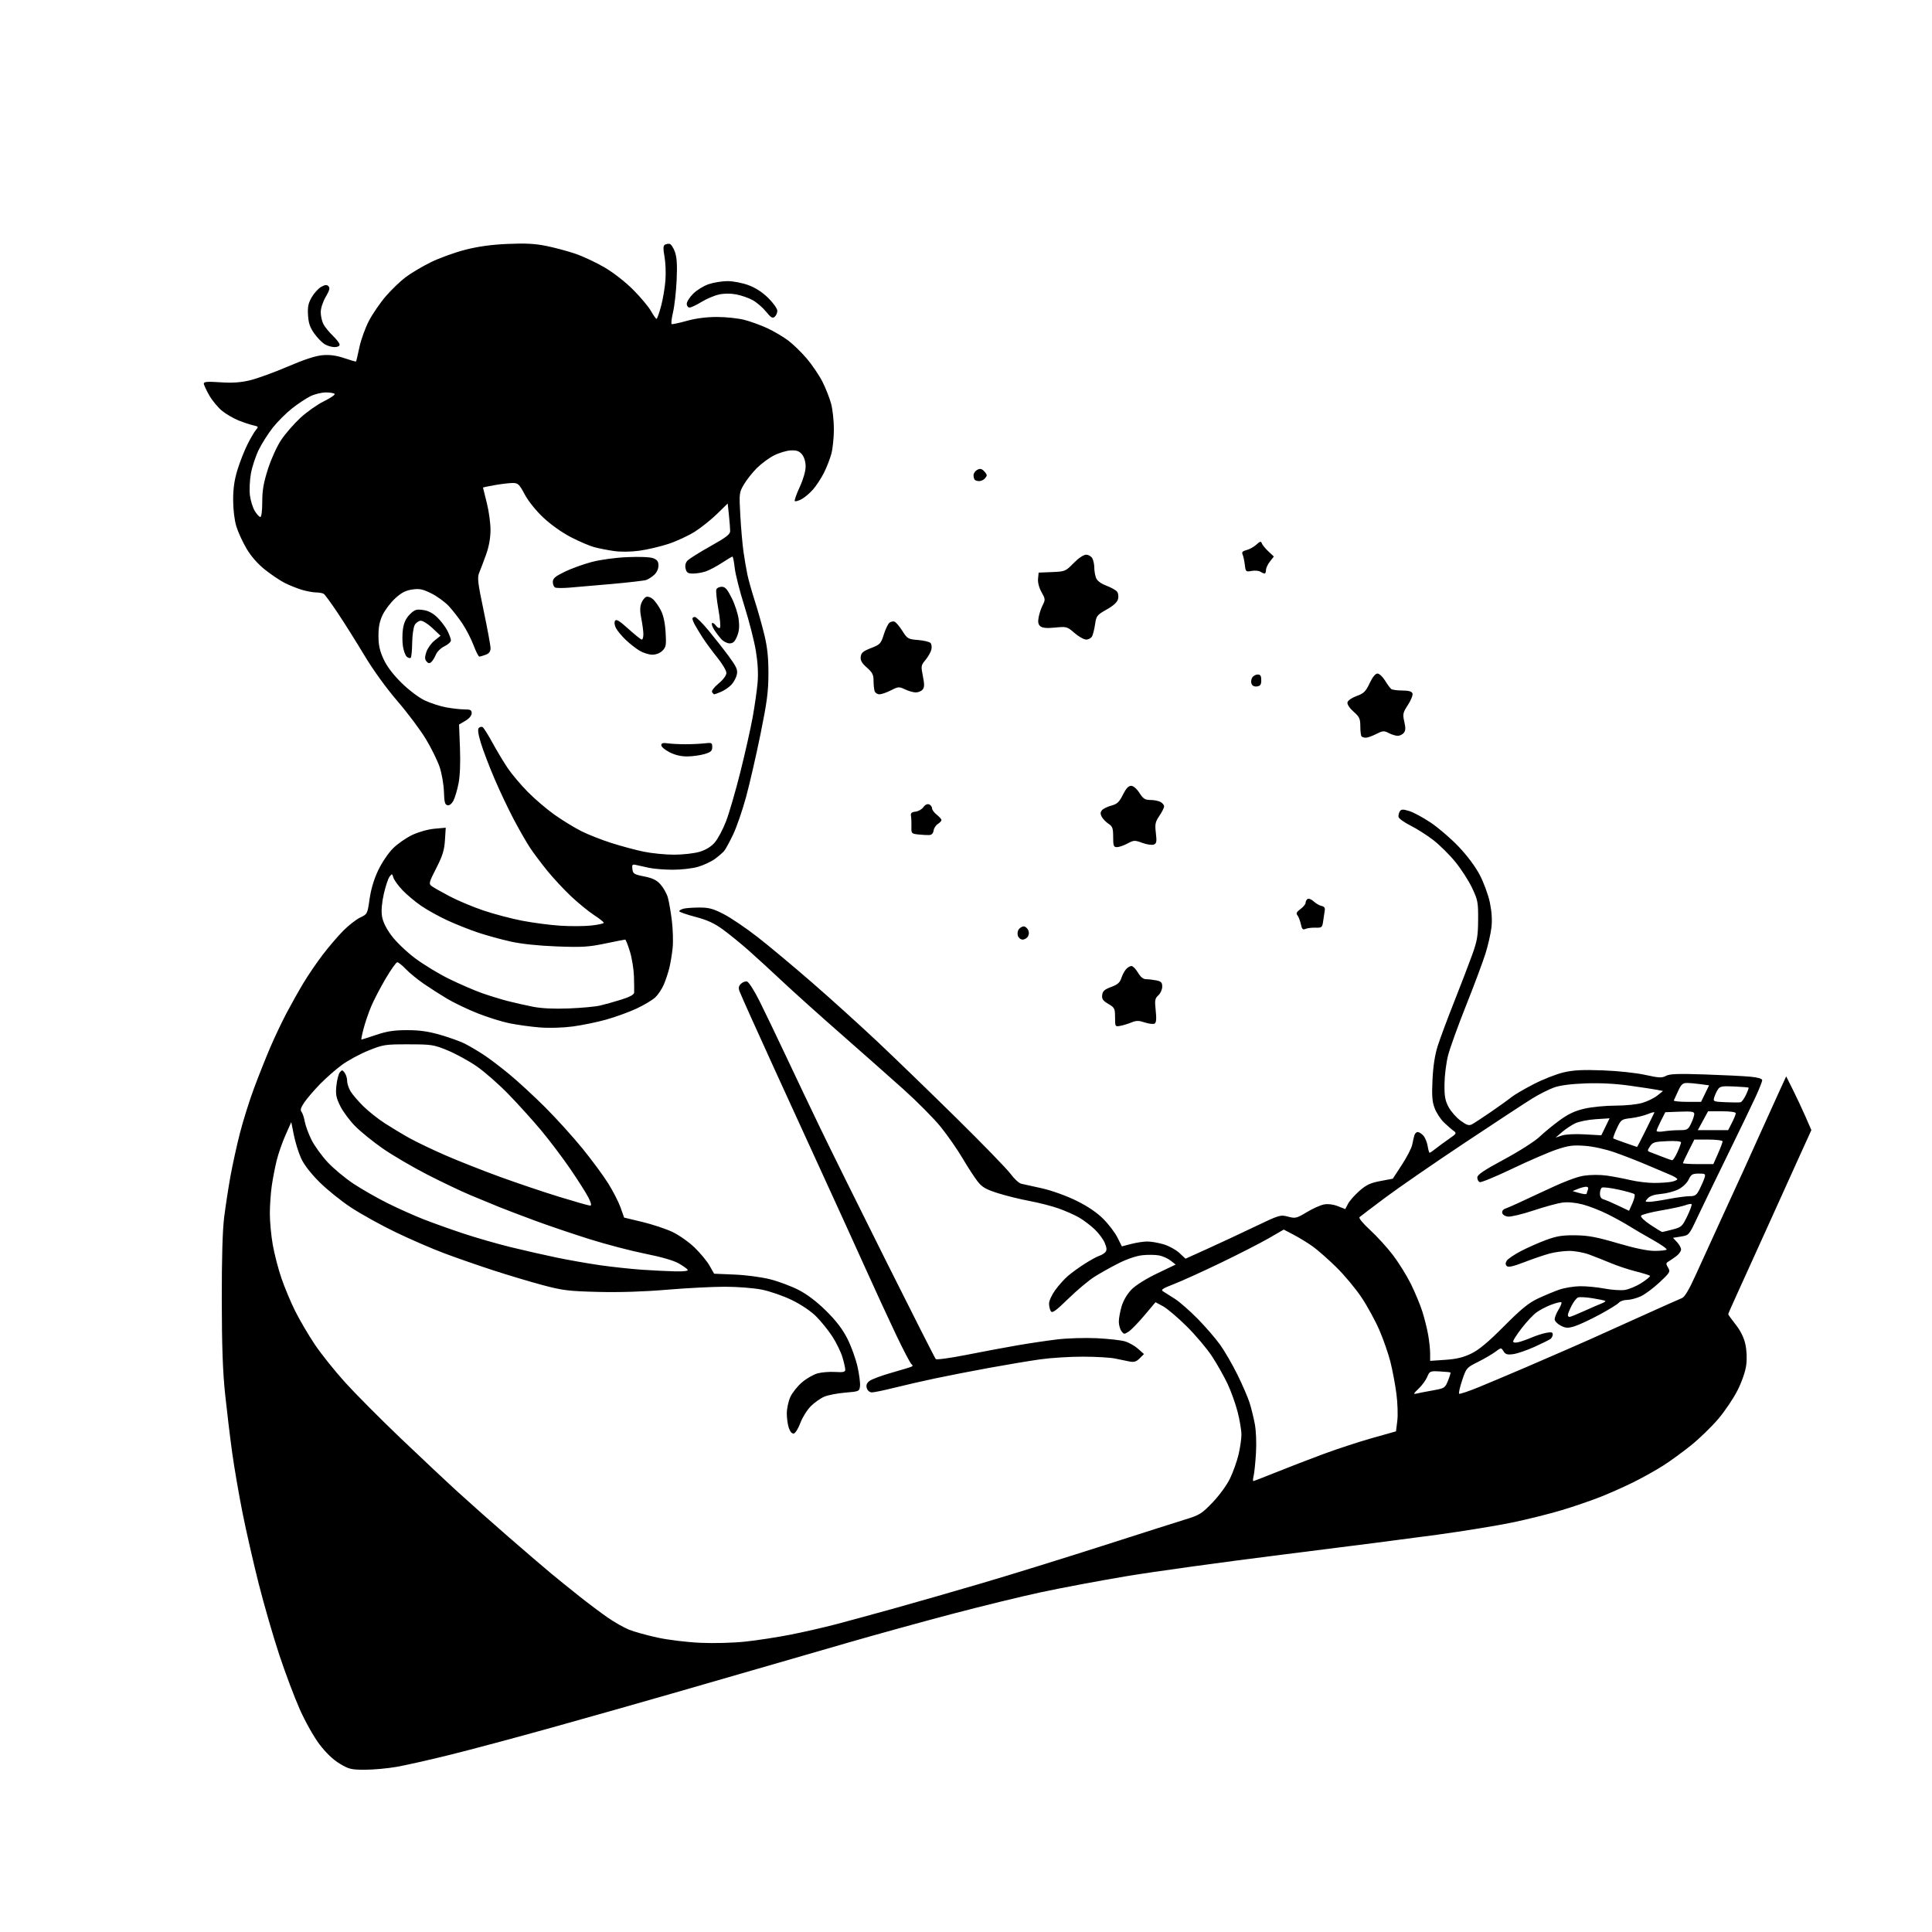 <svg version="1.1" xmlns="http://www.w3.org/2000/svg" xmlns:xlink="http://www.w3.org/1999/xlink" width="1024" height="1024" viewBox="0 0 1024 1024"><path stroke="none" fill="black" fill-rule="evenodd" d="M193.456,937.997C186.15,938 184.916,937.701 180.018,934.75C176.523,932.644 172.769,929.059 169.356,924.567C166.367,920.633 161.859,912.633 158.932,906.067C156.096,899.705 151.172,886.625 147.99,877.0C144.808,867.375 139.926,850.5 137.141,839.5C134.355,828.5 130.502,811.625 128.577,802.0C126.653,792.375 124.174,777.975 123.069,770.0C121.964,762.025 120.281,748.075 119.327,739.0C118.061,726.944 117.582,713.477 117.547,689.0C117.516,666.833 117.949,651.948 118.827,645.0C119.557,639.225 121.044,629.55 122.132,623.5C123.221,617.45 125.496,607.1 127.188,600.5C128.881,593.9 132.241,583.204 134.655,576.731C137.069,570.258 140.915,560.583 143.203,555.231C145.49,549.879 149.38,541.675 151.845,537.0C154.311,532.325 158.357,525.125 160.836,521.0C163.315,516.875 167.919,510.125 171.068,506.0C174.217,501.875 179.097,496.171 181.913,493.324C184.729,490.478 188.768,487.328 190.889,486.324C194.707,484.518 194.756,484.42 195.882,476.5C196.616,471.332 198.23,465.949 200.439,461.294C202.335,457.301 205.814,452.133 208.242,449.705C210.652,447.295 215.261,444.076 218.484,442.551C221.867,440.95 226.858,439.551 230.297,439.239L236.252,438.699L235.83,445.332C235.492,450.637 234.571,453.601 231.23,460.141C227.358,467.719 227.179,468.414 228.776,469.633C229.724,470.356 234.026,472.802 238.335,475.068C242.644,477.335 250.725,480.724 256.294,482.599C261.862,484.474 271.066,486.905 276.747,488.002C282.427,489.098 291.47,490.283 296.842,490.635C302.213,490.987 309.621,490.952 313.304,490.558C316.987,490.163 320.0,489.502 320.0,489.089C320.0,488.675 317.668,486.826 314.818,484.979C311.968,483.132 306.505,478.669 302.679,475.061C298.853,471.452 293.172,465.35 290.055,461.5C286.937,457.65 282.882,452.25 281.044,449.5C279.206,446.75 275.32,440.0 272.409,434.5C269.498,429.0 264.843,419.179 262.064,412.676C259.286,406.173 256.055,397.7 254.885,393.847C253.42,389.023 253.079,386.521 253.792,385.808C254.36,385.24 255.275,385.052 255.825,385.392C256.375,385.732 258.731,389.495 261.061,393.755C263.391,398.015 267.036,404.071 269.162,407.214C271.287,410.357 276.062,416.007 279.772,419.769C283.483,423.532 289.89,428.989 294.009,431.896C298.129,434.804 304.425,438.662 308.0,440.471C311.575,442.279 318.775,445.123 324.0,446.791C329.225,448.459 336.969,450.538 341.208,451.412C345.447,452.285 352.678,453 357.276,453C361.875,453 367.926,452.32 370.724,451.489C374.066,450.497 376.837,448.81 378.8,446.575C380.444,444.703 383.145,439.645 384.803,435.336C386.461,431.026 389.886,419.243 392.415,409.15C394.943,399.058 397.886,385.947 398.954,380.014C400.022,374.082 401.185,365.914 401.539,361.864C401.964,357.003 401.652,351.272 400.622,345.0C399.763,339.775 397.051,329.147 394.595,321.382C392.139,313.618 389.817,304.505 389.435,301.132C389.054,297.76 388.509,295 388.224,295C387.94,295 385.41,296.506 382.604,298.347C379.797,300.187 375.97,302.212 374.101,302.847C372.231,303.481 369.202,304 367.37,304.0C364.636,304 363.924,303.544 363.401,301.46C362.985,299.802 363.31,298.315 364.337,297.18C365.203,296.223 370.656,292.789 376.456,289.548C384.825,284.872 387.0,283.206 387.0,281.475C387.0,280.275 386.708,276.496 386.35,273.076L385.7,266.859L380.1,272.336C377.02,275.349 371.734,279.58 368.352,281.74C364.971,283.9 358.671,286.831 354.352,288.254C350.034,289.676 343.118,291.307 338.985,291.877C334.414,292.508 329.125,292.582 325.485,292.066C322.193,291.599 317.475,290.676 315.0,290.015C312.525,289.354 306.913,286.953 302.528,284.68C297.814,282.235 291.848,277.992 287.929,274.294C284.015,270.602 279.986,265.575 278.092,262.021C275.223,256.639 274.553,256 271.773,256.0C270.063,256 265.814,256.496 262.332,257.103C258.849,257.709 256.0,258.312 256.0,258.443C256,258.573 256.9,262.199 258.0,266.5C259.1,270.801 259.988,277.285 259.974,280.91C259.957,285.245 259.148,289.725 257.609,294.0C256.322,297.575 254.7,301.855 254.006,303.51C252.904,306.135 253.207,308.73 256.371,323.799C258.367,333.302 260,342.197 260.0,343.564C260.0,345.312 259.239,346.339 257.435,347.025C256.024,347.561 254.504,348 254.057,348C253.61,348 252.251,345.345 251.037,342.1C249.824,338.855 247.181,333.697 245.165,330.638C243.149,327.579 239.8,323.286 237.723,321.098C235.645,318.911 231.485,315.917 228.479,314.446C223.917,312.214 222.248,311.886 218.4,312.463C214.965,312.978 212.679,314.176 209.444,317.159C207.054,319.361 204.084,323.26 202.844,325.823C201.207,329.204 200.59,332.267 200.596,336.991C200.603,341.923 201.255,344.915 203.288,349.339C205.044,353.161 208.307,357.484 212.735,361.857C216.604,365.677 221.854,369.665 225.0,371.174C228.025,372.624 233.17,374.304 236.434,374.906C239.697,375.507 244.085,376.0 246.184,376.0C249.354,376.0 250.0,376.344 250.0,378.034C250.0,379.28 248.705,380.832 246.654,382.042L243.308,384.016L243.788,396.487C244.089,404.295 243.808,411.299 243.037,415.216C242.36,418.658 241.149,422.746 240.345,424.299C239.445,426.041 238.235,426.999 237.192,426.799C235.824,426.535 235.46,425.157 235.289,419.609C235.173,415.834 234.159,409.984 233.036,406.61C231.914,403.235 228.634,396.553 225.747,391.76C222.861,386.967 216.072,377.902 210.66,371.614C204.696,364.685 197.787,355.125 193.12,347.341C188.885,340.279 182.566,330.225 179.079,325.0C175.591,319.775 172.234,315.169 171.619,314.765C171.004,314.361 169.15,314.019 167.5,314.004C165.85,313.99 162.422,313.348 159.881,312.577C157.341,311.806 153.291,310.176 150.881,308.955C148.472,307.734 143.8,304.595 140.5,301.98C136.639,298.92 133.152,294.957 130.719,290.863C128.64,287.363 126.185,282.025 125.264,279.0C124.269,275.731 123.584,270.052 123.575,265.0C123.565,258.928 124.219,254.358 125.866,249.0C127.133,244.875 129.525,238.8 131.181,235.5C132.836,232.2 134.873,228.734 135.707,227.797C137.092,226.243 136.975,226.04 134.362,225.471C132.788,225.129 129.328,223.993 126.674,222.948C124.02,221.903 120.059,219.631 117.873,217.9C115.687,216.168 112.576,212.445 110.959,209.626C109.342,206.807 108.015,203.942 108.009,203.261C108.002,202.324 110.135,202.167 116.75,202.617C123.112,203.05 127.383,202.769 132.398,201.587C136.191,200.692 145.191,197.429 152.398,194.336C161.233,190.543 167.291,188.563 171.0,188.256C174.88,187.935 178.265,188.398 182.491,189.827C185.785,190.941 188.586,191.747 188.714,191.62C188.841,191.492 189.639,188.092 190.486,184.064C191.334,180.037 193.632,173.687 195.594,169.953C197.556,166.22 201.591,160.359 204.561,156.93C207.531,153.5 212.267,148.961 215.086,146.843C217.905,144.725 223.876,141.187 228.356,138.981C232.835,136.775 241.0,133.815 246.5,132.405C253.404,130.634 260.38,129.668 269.032,129.285C278.453,128.868 283.55,129.133 289.57,130.353C293.973,131.245 300.886,133.101 304.932,134.477C308.978,135.853 315.936,139.112 320.394,141.719C325.143,144.496 331.446,149.416 335.613,153.6C339.526,157.528 343.771,162.6 345.047,164.871C346.324,167.142 347.641,169 347.975,169C348.309,169 349.393,165.963 350.384,162.25C351.375,158.537 352.418,152.35 352.701,148.5C352.985,144.65 352.759,139.026 352.2,136.002C351.451,131.956 351.489,130.307 352.342,129.754C352.979,129.341 354.13,129.114 354.901,129.251C355.671,129.388 356.939,131.3 357.719,133.5C358.757,136.426 359.002,140.455 358.632,148.5C358.355,154.55 357.493,162.2 356.718,165.5C355.944,168.8 355.631,171.63 356.024,171.79C356.417,171.949 360.051,171.162 364.099,170.04C368.866,168.719 374.477,168 380.02,168C384.728,168 391.262,168.692 394.54,169.539C397.818,170.385 403.302,172.381 406.727,173.975C410.152,175.569 415.102,178.483 417.727,180.45C420.352,182.416 424.813,186.754 427.639,190.089C430.465,193.424 434.19,198.934 435.916,202.334C437.641,205.733 439.711,210.987 440.515,214.008C441.319,217.028 441.976,223.1 441.976,227.5C441.976,231.9 441.374,237.75 440.639,240.5C439.903,243.25 438.109,247.846 436.652,250.713C435.196,253.58 432.586,257.541 430.853,259.514C429.121,261.488 426.378,263.787 424.759,264.625C423.139,265.462 421.562,265.895 421.253,265.586C420.945,265.278 422.111,261.946 423.846,258.183C425.743,254.068 427.0,249.723 427.0,247.281C427.0,244.794 426.27,242.32 425.115,240.894C423.649,239.084 422.332,238.602 419.192,238.727C416.972,238.815 412.962,239.999 410.282,241.357C407.602,242.715 403.488,245.748 401.14,248.096C398.792,250.444 395.709,254.346 394.29,256.768C391.773,261.063 391.726,261.471 392.391,273.336C392.766,280.026 393.524,288.65 394.075,292.5C394.627,296.35 395.548,301.75 396.121,304.5C396.695,307.25 398.468,313.55 400.061,318.5C401.654,323.45 403.935,331.55 405.131,336.5C406.723,343.096 407.299,348.571 407.285,357.0C407.27,366.498 406.541,372.069 403.1,389.0C400.809,400.275 397.367,415.282 395.452,422.348C393.537,429.414 390.431,438.414 388.55,442.348C386.669,446.282 384.539,450.193 383.815,451.041C383.092,451.888 380.925,453.757 379.0,455.194C377.075,456.632 373.056,458.526 370.068,459.404C367.021,460.299 361.096,460.989 356.568,460.976C352.131,460.962 346.475,460.508 344.0,459.967C341.525,459.426 338.456,458.746 337.18,458.455C335.143,457.991 334.899,458.258 335.18,460.64C335.469,463.09 336.075,463.468 341.425,464.531C345.929,465.426 348.013,466.45 350.113,468.801C351.633,470.502 353.369,473.605 353.97,475.697C354.572,477.789 355.531,483.325 356.102,488.0C356.673,492.675 356.855,499.2 356.506,502.5C356.158,505.8 355.378,510.525 354.773,513.0C354.168,515.475 352.858,519.424 351.862,521.775C350.865,524.126 348.801,527.221 347.275,528.653C345.749,530.085 341.271,532.758 337.323,534.592C333.376,536.427 326.176,539.041 321.323,540.401C316.471,541.761 308.471,543.407 303.546,544.058C298.243,544.759 291.108,544.965 286.046,544.563C281.346,544.19 274.127,543.194 270.005,542.351C265.883,541.508 258.233,539.11 253.005,537.022C247.777,534.935 240.575,531.487 237.0,529.36C233.425,527.233 227.8,523.627 224.5,521.347C221.2,519.067 216.949,515.581 215.054,513.601C213.158,511.62 211.133,510.005 210.554,510.012C209.974,510.019 207.183,513.956 204.352,518.762C201.52,523.568 198.076,530.2 196.696,533.5C195.317,536.8 193.514,542.087 192.69,545.25C191.865,548.413 191.363,551.0 191.574,551.0C191.785,551.0 195.309,549.875 199.405,548.5C205.145,546.573 208.908,546.0 215.814,546.0C222.422,546 227.057,546.661 233.46,548.517C238.237,549.901 244.025,551.985 246.322,553.148C248.62,554.311 252.975,556.864 256.0,558.821C259.025,560.778 265.325,565.546 270.0,569.415C274.675,573.284 283.241,581.186 289.036,586.975C294.83,592.764 303.659,602.52 308.656,608.655C313.652,614.791 319.84,623.18 322.407,627.299C324.974,631.417 327.91,637.16 328.932,640.062L330.79,645.338L340.524,647.68C345.878,648.968 353.053,651.355 356.468,652.985C359.884,654.615 365.137,658.322 368.142,661.224C371.148,664.126 374.708,668.433 376.054,670.795L378.5,675.091L389.335,675.546C395.521,675.806 403.674,676.894 408.335,678.082C412.826,679.226 419.65,681.804 423.5,683.811C428.045,686.18 433.151,690.097 438.058,694.98C443.383,700.279 446.685,704.64 449.239,709.746C451.231,713.732 453.603,720.322 454.508,724.39C455.413,728.458 456.006,733.072 455.827,734.644C455.507,737.438 455.337,737.514 448.0,738.12C443.875,738.462 438.878,739.424 436.895,740.259C434.912,741.094 431.691,743.376 429.737,745.33C427.782,747.284 425.293,751.272 424.206,754.192C423.118,757.111 421.554,759.635 420.73,759.801C419.805,759.987 418.804,758.877 418.116,756.902C417.502,755.142 417.01,751.631 417.022,749.101C417.034,746.57 417.873,742.675 418.886,740.444C419.899,738.213 422.678,734.719 425.061,732.68C427.444,730.64 431.179,728.49 433.362,727.903C435.544,727.315 439.731,726.984 442.666,727.167C446.989,727.437 448.002,727.202 448.001,725.932C448.001,725.069 447.331,722.11 446.514,719.357C445.696,716.604 443.301,711.685 441.192,708.426C439.082,705.167 435.224,700.371 432.618,697.768C429.743,694.898 424.658,691.469 419.69,689.051C415.185,686.858 408.031,684.375 403.792,683.532C399.463,682.672 390.848,682.0 384.138,682.0C377.567,682.0 363.711,682.717 353.346,683.593C341.212,684.618 328.267,685.027 317.0,684.741C301.379,684.344 298.234,683.959 287.708,681.155C281.223,679.427 269.523,675.936 261.708,673.396C253.894,670.857 242.1,666.755 235.5,664.281C228.9,661.807 217.2,656.733 209.5,653.006C201.8,649.279 191.225,643.414 186.0,639.972C180.775,636.531 173.234,630.452 169.243,626.464C164.645,621.869 161.096,617.25 159.556,613.856C158.219,610.91 156.508,605.405 155.754,601.622L154.382,594.744L151.323,601.622C149.64,605.405 147.54,611.425 146.656,615.0C145.771,618.575 144.596,624.65 144.044,628.5C143.491,632.35 143.031,638.929 143.02,643.119C143.009,647.309 143.695,654.734 144.545,659.619C145.395,664.504 147.475,672.55 149.169,677.5C150.862,682.45 154.175,690.346 156.532,695.047C158.888,699.748 163.515,707.623 166.812,712.547C170.11,717.471 177.276,726.45 182.737,732.5C188.198,738.55 201.404,751.844 212.083,762.043C222.762,772.241 236.675,785.304 243.0,791.071C249.325,796.838 261.475,807.618 270.0,815.028C278.525,822.438 288.489,830.975 292.141,834.0C295.794,837.025 302.544,842.484 307.141,846.131C311.739,849.777 318.445,854.81 322.044,857.314C325.644,859.818 330.83,862.751 333.57,863.83C336.309,864.91 343.039,866.772 348.525,867.968C354.062,869.175 364.112,870.398 371.112,870.716C378.446,871.05 388.489,870.781 395.112,870.075C401.375,869.407 412.125,867.752 419.0,866.396C425.875,865.041 436.675,862.574 443.0,860.914C449.325,859.254 463.5,855.389 474.5,852.324C485.5,849.26 506.425,843.244 521.0,838.956C535.575,834.667 563.925,825.884 584.0,819.438C604.075,812.991 624.1,806.612 628.5,805.262C635.825,803.015 637.03,802.253 642.782,796.229C646.409,792.432 650.308,787.045 652.006,783.487C653.624,780.097 655.628,774.438 656.459,770.912C657.29,767.385 657.977,762.659 657.985,760.41C657.993,758.16 657.093,752.76 655.984,748.41C654.875,744.059 652.455,737.306 650.606,733.402C648.756,729.499 645.065,722.974 642.403,718.902C639.74,714.831 633.704,707.675 628.989,703.0C624.274,698.325 618.623,693.532 616.43,692.348L612.444,690.196L606.561,697.18C603.325,701.022 599.571,704.89 598.218,705.777C595.921,707.282 595.666,707.264 594.379,705.503C593.62,704.466 593.0,702.21 593,700.49C593,698.77 593.671,695.105 594.49,692.345C595.397,689.292 597.43,685.835 599.683,683.515C601.906,681.226 607.329,677.813 613.255,674.973L623.125,670.244L620.461,668.148C618.996,666.996 616.223,665.757 614.3,665.397C612.377,665.036 608.44,664.984 605.551,665.283C602.36,665.612 597.394,667.285 592.899,669.546C588.83,671.593 583.025,674.845 580.0,676.772C576.975,678.699 570.765,683.916 566.199,688.365C559.557,694.837 557.712,696.159 556.965,694.977C556.451,694.165 556.024,692.342 556.015,690.926C556.007,689.51 557.462,686.319 559.25,683.834C561.038,681.348 564.075,677.954 566.0,676.291C567.925,674.628 571.975,671.694 575.0,669.773C578.025,667.851 581.472,665.973 582.66,665.6C583.848,665.228 585.313,664.328 585.917,663.6C586.723,662.629 586.624,661.344 585.543,658.758C584.734,656.821 582.299,653.557 580.131,651.503C577.964,649.449 574.235,646.642 571.845,645.265C569.455,643.889 564.575,641.733 561.0,640.476C557.425,639.218 550.507,637.447 545.626,636.539C540.745,635.632 533.238,633.779 528.942,632.422C522.568,630.408 520.591,629.27 518.189,626.227C516.57,624.177 512.974,618.65 510.198,613.944C507.423,609.238 502.225,601.763 498.647,597.332C495.07,592.901 486.149,583.899 478.822,577.327C471.495,570.756 456.5,557.489 445.5,547.845C434.5,538.202 420.753,525.854 414.951,520.406C409.15,514.958 401.05,507.528 396.951,503.895C392.853,500.262 386.7,495.245 383.278,492.746C378.596,489.327 374.944,487.645 368.528,485.95C363.837,484.711 360,483.368 360,482.965C360.0,482.563 361.012,481.962 362.25,481.63C363.488,481.299 367.266,481.021 370.647,481.014C375.743,481.002 377.967,481.605 383.647,484.537C387.416,486.482 395.45,491.927 401.5,496.635C407.55,501.344 420.599,512.24 430.498,520.848C440.397,529.457 455.904,543.475 464.957,552.0C474.011,560.525 492.841,578.746 506.801,592.491C520.762,606.237 533.757,619.626 535.679,622.244C537.602,624.863 540.148,627.189 541.337,627.413C542.527,627.638 547.55,628.751 552.5,629.887C557.645,631.068 565.378,633.867 570.553,636.422C576.54,639.378 581.353,642.639 584.766,646.052C587.605,648.891 590.98,653.326 592.267,655.908L594.607,660.603L599.553,659.321C602.274,658.616 606.106,658.03 608.068,658.019C610.031,658.009 613.926,658.68 616.724,659.511C619.522,660.342 623.284,662.397 625.083,664.078L628.355,667.134L639.927,661.9C646.292,659.021 657.575,653.754 665.0,650.195C678.066,643.932 678.634,643.76 682.671,644.837C686.594,645.884 687.182,645.745 692.589,642.489C695.75,640.585 699.867,638.74 701.738,638.389C703.868,637.99 706.613,638.33 709.083,639.3L713.026,640.85L714.48,638.039C715.279,636.494 717.98,633.427 720.482,631.225C724.151,627.996 726.307,626.98 731.623,625.977L738.215,624.733L743.03,617.357C745.679,613.3 748.139,608.522 748.497,606.74C748.856,604.958 749.371,602.712 749.642,601.75C749.913,600.788 750.71,600.0 751.412,600.0C752.115,600.0 753.454,600.844 754.388,601.876C755.322,602.908 756.35,605.383 756.674,607.376C756.997,609.369 757.475,611.0 757.736,611.0C757.998,611.0 759.476,609.987 761.023,608.75C762.569,607.513 765.733,605.189 768.054,603.587C772.021,600.848 772.161,600.593 770.387,599.329C769.349,598.59 767.058,596.595 765.296,594.897C763.534,593.199 761.339,589.836 760.417,587.422C759.082,583.926 758.845,580.849 759.253,572.268C759.589,565.18 760.519,559.108 761.975,554.5C763.191,550.65 767.128,540.075 770.722,531.0C774.317,521.925 778.635,510.675 780.317,506.0C782.928,498.743 783.384,496.037 783.438,487.5C783.496,478.208 783.268,477.009 780.221,470.576C778.418,466.768 774.401,460.545 771.294,456.748C768.187,452.951 762.941,447.763 759.635,445.219C756.329,442.675 750.896,439.223 747.562,437.547C744.228,435.871 741.388,433.825 741.251,433.0C741.114,432.175 741.417,430.856 741.923,430.068C742.689,428.876 743.519,428.839 746.878,429.845C749.098,430.51 754.229,433.272 758.281,435.982C762.333,438.692 768.992,444.417 773.079,448.705C777.622,453.47 781.987,459.317 784.309,463.748C786.398,467.734 788.795,474.259 789.637,478.248C790.637,482.988 790.941,487.548 790.515,491.414C790.157,494.667 788.724,500.967 787.331,505.414C785.939,509.862 781.301,522.275 777.024,533.0C772.748,543.725 768.453,555.65 767.479,559.5C766.505,563.35 765.665,570.1 765.611,574.5C765.532,581.021 765.934,583.288 767.784,586.763C769.033,589.108 771.894,592.359 774.141,593.987C777.525,596.439 778.581,596.759 780.279,595.851C781.406,595.247 785.968,592.254 790.415,589.2C794.862,586.146 799.687,582.673 801.137,581.483C802.588,580.293 807.823,577.228 812.772,574.672C817.721,572.116 824.859,569.299 828.635,568.413C833.939,567.167 838.684,566.918 849.5,567.317C857.555,567.614 867.109,568.63 872.0,569.71C879.305,571.324 880.851,571.397 883.0,570.233C884.964,569.168 889.357,569.006 903.5,569.475C913.4,569.804 924.312,570.343 927.75,570.674C931.724,571.057 934.0,571.727 934.0,572.513C934,573.194 932.48,577.069 930.621,581.125C928.763,585.181 921.957,599.3 915.498,612.5C909.039,625.7 901.829,640.598 899.476,645.606C895.234,654.637 895.164,654.718 890.958,655.391L886.716,656.069L888.858,658.349C890.036,659.603 891.0,661.355 891.0,662.242C891,663.129 889.924,664.675 888.608,665.677C887.293,666.68 885.43,667.968 884.468,668.54C882.927,669.456 882.884,669.849 884.11,671.863C885.424,674.023 885.175,674.452 879.559,679.708C876.291,682.767 871.791,686.098 869.559,687.112C867.327,688.126 864.093,688.966 862.372,688.978C860.652,688.99 858.698,689.658 858.03,690.463C857.363,691.268 852.695,694.144 847.658,696.855C842.621,699.566 836.661,702.332 834.412,703.002C830.945,704.034 829.844,703.971 827.162,702.584C825.423,701.685 824.002,700.173 824.004,699.224C824.006,698.276 824.93,695.987 826.058,694.137C827.185,692.288 827.869,690.535 827.576,690.243C827.284,689.95 824.897,690.511 822.272,691.489C819.648,692.467 816.059,694.339 814.297,695.649C812.535,696.959 809.047,700.69 806.547,703.939C804.046,707.189 802.0,710.341 802.0,710.943C802.0,711.626 803.035,711.797 804.75,711.398C806.263,711.047 809.432,709.93 811.793,708.917C814.154,707.903 817.641,706.783 819.543,706.426C822.228,705.922 823.0,706.11 823.0,707.266C823.0,708.085 822.438,709.175 821.75,709.689C821.062,710.202 817.215,712.103 813.199,713.913C809.183,715.723 804.159,717.437 802.033,717.722C798.892,718.144 797.93,717.86 796.899,716.21C795.634,714.184 795.624,714.185 792.566,716.48C790.879,717.745 786.729,720.165 783.342,721.858C777.317,724.869 777.137,725.078 774.989,731.532C773.782,735.16 773.052,738.385 773.367,738.7C773.682,739.015 778.566,737.368 784.22,735.039C789.874,732.71 800.8,728.102 808.5,724.797C816.2,721.493 826.1,717.204 830.5,715.266C834.9,713.328 840.3,710.953 842.5,709.989C844.7,709.025 856.154,703.862 867.954,698.516C879.753,693.17 890.346,688.439 891.493,688.003C892.9,687.468 895.25,683.516 898.716,675.855C901.542,669.61 908.088,655.275 913.261,644.0C918.435,632.725 923.386,621.925 924.262,620.0C925.139,618.075 928.999,609.525 932.841,601.0C936.683,592.475 941.376,582.125 943.272,578.0L946.718,570.5L950.229,577.5C952.16,581.35 955.163,587.757 956.901,591.739L960.062,598.977L953.121,614.239C949.303,622.632 941.823,639.175 936.497,651.0C931.171,662.825 924.381,677.791 921.407,684.259C918.433,690.726 916,696.252 916,696.538C916,696.825 917.768,699.295 919.928,702.028C922.488,705.267 924.275,708.869 925.059,712.373C925.792,715.647 925.985,719.962 925.554,723.411C925.126,726.843 923.315,732.136 920.958,736.844C918.819,741.117 914.186,747.993 910.661,752.124C907.137,756.254 900.709,762.489 896.377,765.978C892.044,769.467 885.474,774.264 881.775,776.638C878.076,779.012 871.101,782.93 866.275,785.344C861.449,787.758 853.45,791.339 848.5,793.302C843.55,795.264 834.245,798.457 827.822,800.396C821.4,802.335 809.599,805.282 801.599,806.946C793.598,808.61 775.678,811.531 761.776,813.437C747.874,815.343 710.863,820.102 679.528,824.012C648.194,827.922 610.838,833.094 596.515,835.507C582.192,837.919 561.95,841.726 551.532,843.967C541.114,846.207 519.745,851.432 504.045,855.576C488.345,859.721 463.8,866.497 449.5,870.633C435.2,874.77 415.175,880.562 405.0,883.505C394.825,886.448 373.0,892.75 356.5,897.51C340.0,902.27 311.2,910.431 292.5,915.647C273.8,920.862 249.6,927.337 238.723,930.036C227.845,932.734 215.02,935.629 210.223,936.468C205.425,937.307 197.88,937.995 193.456,937.997zM664.285,785.0C664.57,785.0 669.91,782.94 676.151,780.423C682.393,777.905 693.575,773.585 701.0,770.824C708.425,768.062 720.215,764.192 727.2,762.225L739.9,758.647L740.597,753.074C740.984,749.976 740.763,743.502 740.1,738.5C739.443,733.55 738.008,725.976 736.911,721.668C735.813,717.361 733.203,709.863 731.109,705.007C729.015,700.15 724.764,692.362 721.661,687.699C718.559,683.037 712.498,675.776 708.194,671.566C703.889,667.355 698.253,662.407 695.67,660.57C693.086,658.734 688.598,655.988 685.696,654.468L680.418,651.705L672.352,656.358C667.915,658.917 656.459,664.778 646.893,669.383C637.327,673.989 626.188,679.039 622.14,680.608C616.086,682.953 615.086,683.64 616.501,684.479C617.447,685.041 620.264,686.825 622.761,688.444C625.259,690.063 630.653,694.788 634.75,698.944C638.846,703.1 644.195,709.281 646.636,712.679C649.077,716.078 653.248,723.278 655.904,728.679C658.56,734.081 661.445,740.75 662.314,743.5C663.183,746.25 664.423,751.292 665.069,754.705C665.756,758.338 666.012,764.763 665.686,770.205C665.38,775.317 664.823,780.737 664.448,782.25C664.073,783.763 664,785.0 664.285,785.0zM750.5,738.689C751.6,738.408 755.507,737.642 759.182,736.988C765.682,735.832 765.907,735.69 767.473,731.775C768.359,729.561 768.952,727.62 768.792,727.461C768.631,727.302 766.089,727.045 763.142,726.889C757.954,726.615 757.742,726.708 756.432,729.823C755.688,731.592 753.599,734.426 751.79,736.121C749.294,738.458 748.983,739.078 750.5,738.689zM462.136,738.0C460.956,738.0 459.85,737.103 459.44,735.812C458.942,734.243 459.323,733.157 460.784,731.974C461.905,731.066 467.25,729.074 472.661,727.547C478.072,726.019 482.886,724.54 483.357,724.26C483.828,723.979 483.732,723.452 483.143,723.088C482.554,722.724 478.865,715.693 474.945,707.463C471.025,699.234 463.77,683.5 458.822,672.5C453.874,661.5 442.493,636.525 433.531,617.0C424.568,597.475 414.069,574.525 410.2,566.0C406.331,557.475 400.84,545.366 397.998,539.092C395.156,532.818 392.435,526.645 391.953,525.376C391.316,523.701 391.51,522.633 392.659,521.484C393.53,520.613 394.976,520.035 395.871,520.2C396.799,520.371 399.655,524.804 402.508,530.5C405.262,536.0 411.539,549.05 416.456,559.5C421.374,569.95 429.625,587.275 434.791,598.0C439.958,608.725 455.661,640.45 469.688,668.5C483.714,696.55 495.544,719.875 495.978,720.333C496.411,720.791 503.681,719.797 512.133,718.124C520.585,716.451 532.675,714.187 539.0,713.094C545.325,712 554.894,710.575 560.264,709.927C565.635,709.279 575.085,708.988 581.264,709.279C587.444,709.571 594.211,710.33 596.303,710.966C598.395,711.603 601.505,713.373 603.215,714.9L606.323,717.677L604.049,719.951C602.278,721.722 601.08,722.091 598.637,721.62C596.912,721.288 593.475,720.582 591.0,720.051C588.525,719.521 580.875,719.076 574.0,719.062C567.125,719.048 556.873,719.694 551.217,720.498C545.561,721.302 533.411,723.334 524.217,725.013C515.023,726.692 502.1,729.212 495.5,730.614C488.9,732.016 479.143,734.252 473.819,735.582C468.494,736.912 463.237,738.0 462.136,738.0zM766.054,720.734C772.002,720.326 775.598,719.458 779.804,717.417C783.896,715.43 788.776,711.357 797.133,702.953C806.226,693.81 810.157,690.599 815.133,688.25C818.635,686.597 823.75,684.468 826.5,683.52C829.25,682.572 834.2,681.764 837.5,681.726C840.8,681.687 846.563,682.238 850.307,682.952C854.051,683.665 858.897,684.009 861.075,683.717C863.253,683.425 867.295,681.736 870.056,679.964C872.817,678.192 874.828,676.494 874.524,676.191C874.22,675.887 870.844,674.844 867.022,673.874C863.2,672.903 857.244,670.925 853.786,669.479C850.329,668.032 845.149,665.983 842.275,664.924C839.401,663.866 834.676,663.005 831.775,663.012C828.874,663.018 824.203,663.635 821.396,664.383C818.589,665.13 812.566,667.179 808.011,668.936C802.024,671.244 799.427,671.827 798.637,671.037C797.871,670.271 797.857,669.43 798.588,668.222C799.161,667.275 802.526,664.985 806.065,663.133C809.604,661.281 815.65,658.609 819.5,657.195C825.123,655.13 828.172,654.645 835.0,654.73C841.804,654.815 846.267,655.651 857.37,658.918C866.48,661.599 873.2,663.0 876.953,663.0C880.096,663.0 882.971,662.696 883.343,662.324C883.715,661.952 880.302,659.563 875.76,657.015C871.217,654.466 865.676,651.221 863.447,649.802C861.217,648.384 856.14,645.585 852.164,643.583C848.188,641.58 842.16,639.231 838.769,638.362C834.915,637.375 830.896,637.014 828.051,637.399C825.548,637.739 818.68,639.619 812.788,641.578C806.896,643.537 800.825,644.996 799.296,644.82C797.67,644.633 796.386,643.809 796.202,642.835C796.007,641.808 796.77,640.899 798.193,640.46C799.462,640.069 807.925,636.221 817.0,631.91C828.179,626.6 835.435,623.774 839.5,623.147C842.994,622.609 848.039,622.582 851.579,623.083C854.922,623.556 860.547,624.625 864.079,625.457C867.611,626.289 873.256,626.977 876.625,626.985C879.994,626.993 884.156,626.719 885.875,626.375C887.594,626.031 889.0,625.405 889.0,624.984C889.0,624.562 887.312,623.521 885.25,622.671C883.188,621.82 877.675,619.484 873.0,617.479C868.325,615.474 860.675,612.49 856.0,610.848C850.912,609.061 844.489,607.642 840.0,607.314C833.672,606.85 831.322,607.162 824.957,609.306C820.808,610.703 810.253,615.269 801.502,619.452C792.751,623.635 785.007,626.833 784.295,626.56C783.583,626.286 783.0,625.183 783.0,624.109C783.0,622.62 786.397,620.324 797.25,614.478C805.239,610.174 813.477,604.919 816.0,602.517C818.475,600.161 823.313,596.192 826.752,593.697C831.367,590.347 834.821,588.746 839.949,587.58C843.769,586.711 851.112,586.0 856.266,586.0C861.668,586.0 867.725,585.372 870.568,584.516C873.281,583.7 876.832,581.957 878.461,580.642L881.422,578.252L878.461,577.658C876.832,577.331 870.235,576.326 863.799,575.425C856.084,574.345 848.08,573.935 840.299,574.222C832.582,574.508 826.82,575.263 823.644,576.405C820.973,577.365 815.884,579.928 812.336,582.101C808.787,584.273 792.516,594.945 776.178,605.815C759.841,616.686 740.855,629.79 733.987,634.935C727.119,640.08 721.084,644.663 720.576,645.119C720.044,645.596 722.427,648.489 726.199,651.945C729.799,655.244 735.238,661.219 738.286,665.222C741.334,669.225 745.61,676.1 747.789,680.5C749.968,684.9 752.684,691.425 753.825,695.0C754.965,698.575 756.371,704.17 756.949,707.434C757.527,710.697 758.0,715.149 758.0,717.327L758.0,721.286L766.054,720.734zM831.862,698.0C832.336,698.0 835.802,696.604 839.564,694.898C843.326,693.193 847.501,691.38 848.841,690.87C850.181,690.361 851.091,689.758 850.863,689.53C850.636,689.302 847.628,688.662 844.18,688.106C840.732,687.551 837.237,687.356 836.413,687.672C835.589,687.988 834.034,689.973 832.957,692.083C831.881,694.194 831.0,696.388 831.0,696.96C831.0,697.532 831.388,698.0 831.862,698.0zM357.809,673.849C362.405,673.944 364.891,673.633 364.507,673.012C364.171,672.468 362.007,670.936 359.698,669.606C357.094,668.106 350.415,666.178 342.104,664.525C334.736,663.06 321.519,659.609 312.732,656.855C303.944,654.101 290.848,649.665 283.627,646.997C276.407,644.33 267.8,641.05 264.5,639.709C261.2,638.369 254.45,635.584 249.5,633.521C244.55,631.458 234.108,626.483 226.296,622.466C218.483,618.448 207.905,612.243 202.79,608.676C197.674,605.109 191.112,599.786 188.207,596.846C185.303,593.906 181.757,589.12 180.327,586.212C178.141,581.765 177.819,580.044 178.299,575.393C178.613,572.351 179.438,569.177 180.132,568.341C181.254,566.99 181.541,567.019 182.697,568.601C183.414,569.581 184.002,571.534 184.004,572.941C184.006,574.349 184.833,576.85 185.842,578.5C186.852,580.15 189.887,583.683 192.589,586.351C195.29,589.019 200.425,593.089 204.0,595.396C207.575,597.703 213.482,601.249 217.127,603.275C220.772,605.302 229.322,609.389 236.127,612.356C242.932,615.324 255.925,620.455 265.0,623.758C274.075,627.061 288.26,631.842 296.523,634.382C304.785,636.922 312.107,639.0 312.793,639.0C313.649,639.0 313.367,637.666 311.894,634.75C310.714,632.413 306.389,625.592 302.284,619.593C298.179,613.595 291.209,604.37 286.796,599.093C282.383,593.817 274.602,585.206 269.505,579.957C264.408,574.709 256.855,568.076 252.721,565.218C248.586,562.36 241.67,558.561 237.352,556.778C229.886,553.694 228.861,553.534 216.5,553.517C204.084,553.501 203.13,553.649 195.274,556.814C190.749,558.636 184.408,562.07 181.181,564.445C177.955,566.82 172.79,571.35 169.704,574.511C166.618,577.671 162.889,581.996 161.417,584.12C159.48,586.914 159.028,588.33 159.781,589.241C160.353,589.933 161.148,592.3 161.548,594.5C161.947,596.7 163.548,601.046 165.106,604.159C166.663,607.271 170.483,612.568 173.596,615.93C176.708,619.292 182.91,624.46 187.377,627.415C191.845,630.37 200.0,635.023 205.5,637.757C211.0,640.49 219.55,644.316 224.5,646.258C229.45,648.199 239.015,651.615 245.755,653.847C252.494,656.079 263.744,659.311 270.755,661.028C277.765,662.745 288.732,665.235 295.126,666.562C301.52,667.889 311.87,669.707 318.126,670.601C324.382,671.496 334.225,672.558 340.0,672.963C345.775,673.367 353.789,673.766 357.809,673.849zM881.0,652.978C881.275,652.969 883.75,652.379 886.5,651.668C891.215,650.448 891.659,650.043 894.292,644.563C895.828,641.367 896.855,638.522 896.574,638.241C896.294,637.96 894.812,638.206 893.282,638.787C891.752,639.368 886.0,640.611 880.5,641.55C875.0,642.488 870.189,643.745 869.809,644.341C869.405,644.976 871.482,646.998 874.809,649.21C877.939,651.291 880.725,652.986 881.0,652.978zM865.245,637.701C866.241,635.477 866.706,633.328 866.278,632.927C865.85,632.525 862.035,631.437 857.799,630.509C853.564,629.581 849.626,629.113 849.049,629.47C848.472,629.826 848.0,631.259 848.0,632.653C848.0,634.28 848.664,635.361 849.854,635.672C850.873,635.939 854.346,637.414 857.571,638.952L863.434,641.747L865.245,637.701zM874.095,637C875.418,637 880.027,636.325 884.338,635.5C888.649,634.675 893.702,634.0 895.568,634.0C898.484,634.0 899.225,633.474 900.851,630.25C901.892,628.188 903.056,625.487 903.439,624.25C904.077,622.186 903.819,622.002 900.317,622.022C897.022,622.04 896.295,622.477 895.0,625.212C894.124,627.061 891.873,629.209 889.59,630.371C887.44,631.466 883.298,632.56 880.387,632.801C876.899,633.09 874.512,633.881 873.391,635.12C871.771,636.91 871.805,637 874.095,637zM839.75,632.9C840.438,632.955 841.0,632.812 841.0,632.582C841.0,632.352 841.273,631.452 841.607,630.582C841.999,629.561 841.667,629.0 840.672,629.0C839.824,629.0 837.863,629.513 836.315,630.14L833.5,631.281L836.0,632.041C837.375,632.459 839.062,632.845 839.75,632.9zM900.055,617.0L908.11,617.0L910.555,611.471C911.9,608.431 913.0,605.506 913.0,604.971C913.0,604.429 909.692,604.0 905.514,604.0L898.029,604.0L895.014,609.971C893.356,613.256 892.0,616.181 892.0,616.471C892.0,616.762 895.625,617.0 900.055,617.0zM886.299,614.945C886.738,614.975 887.966,613.087 889.027,610.75C890.088,608.413 890.967,606.05 890.98,605.5C890.995,604.892 888.087,604.628 883.567,604.827C876.97,605.117 875.949,605.429 874.53,607.595C873.044,609.862 873.058,610.082 874.715,610.677C875.697,611.03 878.525,612.122 881.0,613.105C883.475,614.087 885.86,614.915 886.299,614.945zM867.664,607.921C867.755,607.964 869.778,604.062 872.161,599.25C874.543,594.438 876.653,590.137 876.848,589.694C877.044,589.251 875.52,589.592 873.461,590.452C871.403,591.312 867.357,592.293 864.472,592.632C859.361,593.233 859.166,593.375 856.943,598.122C855.688,600.801 854.85,603.159 855.08,603.36C855.311,603.561 858.2,604.652 861.5,605.784C864.8,606.916 867.574,607.878 867.664,607.921zM827.851,601.845C829.826,601.19 834.799,600.939 839.966,601.234L848.731,601.734L850.918,597.232L853.105,592.73L845.803,593.199C841.786,593.457 836.891,594.432 834.925,595.365C832.96,596.298 829.81,598.387 827.925,600.008L824.5,602.955L827.851,601.845zM881.75,599.642C883.812,599.301 887.554,599.017 890.065,599.011C894.301,599.001 894.751,598.746 896.315,595.466C897.242,593.522 898.0,591.253 898.0,590.424C898.0,589.185 896.628,588.968 890.326,589.208L882.651,589.5L880.354,594.0C879.09,596.475 878.044,598.896 878.028,599.381C878.013,599.865 879.688,599.983 881.75,599.642zM907.917,599.0L915.959,599.0L917.98,595.04C919.091,592.862 920.0,590.612 920.0,590.04C920.0,589.414 917.074,589.0 912.659,589.0L905.318,589.0L902.597,594.0L899.875,599.0L907.917,599.0zM922.586,584.206C923.183,584.044 924.44,582.301 925.379,580.332C926.318,578.363 926.954,576.626 926.793,576.472C926.632,576.317 923.177,576.04 919.115,575.855C912.624,575.561 911.578,575.761 910.467,577.51C909.773,578.605 908.91,580.491 908.55,581.703C907.925,583.804 908.211,583.92 914.697,584.203C918.439,584.366 921.989,584.368 922.586,584.206zM894.217,584.0L901.601,584.0L903.727,579.626L905.852,575.252L901.286,574.626C898.775,574.282 895.52,574.0 894.053,574.0C891.886,574.0 891.02,574.797 889.442,578.25C888.374,580.587 887.35,582.837 887.167,583.25C886.983,583.662 890.156,584.0 894.217,584.0zM593.75,543.728C591.049,544.218 591.0,544.137 591.0,539.212C591.0,534.524 590.768,534.061 587.434,532.094C584.575,530.407 583.931,529.471 584.184,527.372C584.434,525.299 585.42,524.415 588.917,523.127C592.285,521.887 593.564,520.787 594.298,518.5C594.828,516.85 595.947,514.712 596.785,513.75C597.624,512.788 598.93,512.0 599.689,512.0C600.447,512.0 601.997,513.575 603.133,515.5C604.531,517.87 605.932,519.0 607.474,519.0C608.726,519.0 611.156,519.281 612.875,519.625C615.456,520.141 616.0,520.724 616.0,522.97C616.0,524.466 615.074,526.528 613.943,527.552C612.128,529.194 611.963,530.142 612.546,535.584C613.014,539.952 612.853,541.973 611.997,542.502C611.331,542.913 608.997,542.659 606.81,541.937C603.539,540.858 602.27,540.856 599.666,541.927C597.925,542.643 595.263,543.453 593.75,543.728zM301.5,534.494C308.1,534.236 315.525,533.554 318.0,532.977C320.475,532.401 325.538,530.982 329.25,529.825C333.777,528.414 336.037,527.191 336.111,526.111C336.172,525.225 336.127,521.364 336.011,517.532C335.895,513.7 334.927,507.737 333.86,504.282C332.793,500.827 331.671,498.0 331.367,498.0C331.063,498.0 326.243,498.949 320.657,500.108C311.866,501.933 308.415,502.136 295.0,501.622C285.13,501.243 276.231,500.293 270.5,499.007C265.55,497.896 257.9,495.792 253.5,494.331C249.1,492.869 241.805,489.976 237.289,487.9C232.773,485.825 226.473,482.341 223.289,480.159C220.105,477.976 215.636,474.235 213.357,471.845C211.079,469.455 208.901,466.456 208.518,465.181C207.857,462.982 207.751,462.956 206.451,464.681C205.697,465.681 204.339,469.778 203.432,473.785C202.383,478.42 202.025,482.683 202.448,485.502C202.89,488.447 204.56,491.899 207.428,495.795C209.888,499.137 215.286,504.327 219.98,507.864C224.51,511.277 232.78,516.286 238.358,518.994C243.936,521.702 251.65,525.03 255.5,526.39C259.35,527.75 265.425,529.621 269.0,530.547C272.575,531.473 278.65,532.845 282.5,533.596C287.11,534.495 293.597,534.802 301.5,534.494zM542.018,498.0C540.982,498.0 539.842,497.078 539.485,495.952C539.127,494.826 539.377,493.251 540.04,492.452C540.703,491.653 541.849,491.0 542.587,491.0C543.326,491.0 544.357,491.799 544.88,492.776C545.483,493.902 545.478,495.182 544.866,496.276C544.335,497.224 543.053,498.0 542.018,498.0zM691.845,492.365C690.534,492.98 690.042,492.45 689.479,489.821C689.089,487.994 688.276,485.889 687.673,485.142C686.829,484.098 687.202,483.328 689.288,481.809C690.78,480.722 692.0,479.222 692.0,478.476C692.0,477.729 692.483,476.819 693.074,476.454C693.665,476.089 695.127,476.693 696.324,477.795C697.521,478.898 699.4,479.975 700.5,480.188C701.848,480.45 702.389,481.216 702.16,482.538C701.972,483.617 701.592,486.14 701.315,488.144C700.836,491.603 700.624,491.784 697.155,491.689C695.145,491.634 692.755,491.939 691.845,492.365zM592.004,449.0C590.247,449.0 590.0,448.337 590.0,443.615C590.0,438.995 589.65,438.001 587.535,436.615C586.18,435.727 584.573,434.071 583.966,432.936C583.147,431.406 583.168,430.503 584.047,429.443C584.699,428.657 586.935,427.556 589.016,426.996C592.129,426.157 593.215,425.138 595.149,421.239C596.775,417.961 598.114,416.5 599.491,416.5C600.693,416.5 602.443,417.985 603.908,420.25C605.928,423.372 606.905,424.0 609.733,424.0C611.602,424.0 614.002,424.466 615.066,425.035C616.13,425.605 617.0,426.667 617.0,427.396C617.0,428.125 615.874,430.381 614.497,432.409C612.309,435.633 612.074,436.781 612.632,441.528C613.178,446.168 613.012,447.058 611.491,447.642C610.513,448.017 607.79,447.612 605.442,446.742C601.43,445.255 600.956,445.276 597.59,447.08C595.619,448.136 593.106,449.0 592.004,449.0zM492.5,442.599C491.4,442.653 488.804,442.513 486.73,442.287C483.101,441.892 482.965,441.739 483.073,438.188C483.135,436.16 483.032,433.6 482.843,432.5C482.579,430.958 483.127,430.428 485.239,430.185C486.746,430.011 488.629,428.94 489.425,427.803C490.301,426.553 491.49,425.974 492.436,426.337C493.296,426.667 494.0,427.594 494.0,428.396C494.0,429.198 495.125,430.74 496.5,431.821C497.875,432.903 499.0,434.177 499.0,434.653C499.0,435.129 498.134,436.06 497.075,436.721C496.016,437.383 495.003,438.953 494.825,440.212C494.616,441.681 493.784,442.535 492.5,442.599zM364.462,400.923C361.102,400.974 357.938,400.251 354.962,398.75C352.508,397.512 350.5,395.825 350.5,395.0C350.5,393.86 351.339,393.617 354.0,393.987C355.925,394.256 360.2,394.47 363.5,394.463C366.8,394.457 371.3,394.238 373.5,393.976C377.215,393.534 377.5,393.676 377.5,395.968C377.5,397.98 376.761,398.659 373.5,399.641C371.3,400.304 367.233,400.881 364.462,400.923zM723.955,391.0C723.063,391.0 722.033,390.7 721.667,390.333C721.3,389.967 721.0,387.574 721.0,385.017C721.0,380.942 720.559,379.977 717.423,377.201C715.319,375.338 713.985,373.318 714.182,372.293C714.377,371.279 716.396,369.867 719.009,368.917C722.855,367.518 723.848,366.545 725.923,362.142C727.478,358.841 728.97,357.0 730.091,357.0C731.051,357.0 732.862,358.688 734.116,360.75C735.369,362.812 736.868,364.831 737.447,365.235C738.026,365.639 740.652,365.976 743.281,365.985C746.614,365.995 748.238,366.458 748.643,367.511C748.961,368.342 747.891,371.069 746.264,373.571C743.541,377.756 743.385,378.47 744.311,382.516C745.072,385.843 745.005,387.289 744.036,388.457C743.332,389.305 741.888,390.0 740.828,390.0C739.768,390.0 737.632,389.344 736.08,388.542C733.53,387.223 732.892,387.271 729.419,389.042C727.306,390.119 724.847,391.0 723.955,391.0zM378.591,368.0C378.331,368.0 377.801,367.487 377.414,366.86C377.002,366.194 378.429,364.292 380.855,362.277C383.396,360.166 385.0,357.99 385.0,356.653C385.0,355.453 382.824,351.778 380.164,348.486C377.504,345.193 374.029,340.475 372.44,338.0C370.851,335.525 368.977,332.436 368.276,331.136C367.574,329.835 367.0,328.373 367.0,327.886C367.0,327.399 367.585,327.0 368.301,327.0C369.016,327.0 372.278,330.23 375.551,334.178C378.823,338.125 383.672,344.307 386.328,347.914C390.332,353.355 391.054,354.978 390.562,357.438C390.236,359.069 388.964,361.496 387.735,362.831C386.506,364.166 384.052,365.875 382.282,366.629C380.512,367.383 378.851,368.0 378.591,368.0zM466.147,368.0C465.084,368.0 463.941,367.288 463.607,366.418C463.273,365.548 463.0,363.059 463.0,360.888C463.0,357.616 462.391,356.404 459.448,353.82C456.798,351.494 455.973,350.041 456.198,348.101C456.442,345.996 457.481,345.119 461.645,343.503C466.452,341.637 466.897,341.168 468.412,336.361C469.304,333.532 470.644,330.71 471.39,330.091C472.136,329.472 473.367,329.204 474.126,329.495C474.884,329.786 476.748,331.988 478.267,334.389C480.892,338.54 481.3,338.777 486.549,339.213C489.586,339.464 492.562,340.162 493.162,340.762C493.762,341.362 493.972,342.977 493.627,344.35C493.283,345.723 491.88,348.178 490.51,349.806C488.143,352.618 488.076,353.043 489.145,358.367C490.024,362.742 489.995,364.302 489.013,365.485C488.321,366.318 486.7,367.0 485.411,367.0C484.122,367.0 481.553,366.278 479.701,365.394C476.52,363.878 476.106,363.905 472.207,365.894C469.937,367.053 467.21,368.0 466.147,368.0zM666.246,363.82C664.831,364.021 663.747,363.505 663.336,362.434C662.976,361.496 663.14,360.002 663.7,359.114C664.26,358.226 665.569,357.5 666.609,357.5C668.043,357.5 668.5,358.224 668.5,360.5C668.5,362.852 668.013,363.569 666.246,363.82zM228.525,350.979C227.625,351.726 226.916,351.604 226.042,350.551C225.096,349.411 225.083,348.279 225.982,345.555C226.621,343.617 228.575,340.892 230.322,339.498L233.5,336.965L229.289,332.982C226.973,330.792 224.176,329.0 223.074,329.0C221.972,329.0 220.505,330.012 219.814,331.25C219.123,332.488 218.515,336.754 218.463,340.732C218.411,344.71 218.072,348.261 217.709,348.625C217.345,348.988 216.411,348.756 215.633,348.11C214.854,347.464 213.916,344.925 213.547,342.468C213.179,340.011 213.196,335.874 213.586,333.276C214.075,330.014 215.192,327.654 217.195,325.651C219.717,323.129 220.629,322.821 224.169,323.296C226.942,323.668 229.348,324.904 231.709,327.171C233.615,329.002 236.036,332.17 237.088,334.21C238.139,336.251 239.0,338.592 239.0,339.413C239.0,340.234 237.467,341.634 235.592,342.523C233.661,343.439 231.665,345.396 230.985,347.037C230.325,348.63 229.218,350.404 228.525,350.979zM345.75,346.996C343.962,346.994 340.925,346.05 339.0,344.899C337.075,343.747 333.775,341.161 331.668,339.152C329.56,337.144 327.23,334.348 326.491,332.941C325.697,331.43 325.489,329.826 325.984,329.026C326.619,327.998 328.333,329.038 333.081,333.335C336.524,336.451 339.714,339.0 340.17,339.0C340.627,339.0 341.0,337.725 341.0,336.167C341.0,334.609 340.514,330.896 339.921,327.917C339.155,324.077 339.151,321.692 339.906,319.724C340.491,318.198 341.668,316.681 342.522,316.353C343.376,316.025 345.006,316.6 346.144,317.629C347.282,318.658 349.139,321.3 350.272,323.5C351.619,326.117 352.489,330.137 352.787,335.129C353.193,341.915 353.009,342.991 351.121,344.879C349.827,346.173 347.733,346.999 345.75,346.996zM386.725,341.0C385.418,341.0 383.43,339.988 382.307,338.75C381.184,337.512 379.469,335.248 378.497,333.719C377.525,332.189 377.02,330.647 377.375,330.292C377.73,329.937 378.654,330.512 379.429,331.571C380.203,332.63 381.179,333.154 381.597,332.736C382.016,332.317 381.634,327.887 380.748,322.89C379.862,317.893 379.38,313.174 379.676,312.402C379.972,311.631 381.256,311.0 382.529,311.0C384.359,311.0 385.474,312.26 387.853,317.021C389.507,320.332 391.159,325.423 391.522,328.333C391.994,332.105 391.741,334.684 390.643,337.312C389.48,340.096 388.519,341.0 386.725,341.0zM575.715,338.985C574.497,338.977 571.7,337.404 569.5,335.49C565.611,332.106 565.326,332.026 559.244,332.622C554.8,333.057 552.533,332.857 551.417,331.931C550.262,330.973 550.022,329.696 550.509,327.099C550.873,325.157 551.854,322.25 552.687,320.638C554.092,317.921 554.045,317.424 552.038,313.854C550.719,311.507 549.996,308.732 550.187,306.751L550.5,303.5L557.581,303.21C564.499,302.926 564.764,302.816 569.04,298.46C571.659,295.791 574.323,294.0 575.673,294.0C576.914,294.0 578.395,294.87 578.965,295.934C579.534,296.998 580.0,299.219 580.0,300.869C580.0,302.52 580.41,304.948 580.911,306.265C581.498,307.809 583.424,309.272 586.332,310.383C588.813,311.33 591.378,312.751 592.033,313.54C592.703,314.347 592.947,316.074 592.592,317.49C592.168,319.178 590.176,321.012 586.532,323.069C581.441,325.942 581.06,326.425 580.423,330.817C580.05,333.392 579.336,336.288 578.837,337.25C578.338,338.212 576.933,338.993 575.715,338.985zM301.5,311.484C298.2,311.748 294.938,311.709 294.25,311.398C293.562,311.088 293.0,309.774 293.0,308.479C293.0,306.584 294.219,305.529 299.25,303.069C302.688,301.387 309.1,299.059 313.5,297.894C318.237,296.64 325.986,295.579 332.5,295.293C339.14,295.002 344.59,295.234 346.25,295.88C348.357,296.7 349.0,297.617 349.0,299.801C349.0,301.49 348.083,303.476 346.75,304.677C345.512,305.791 343.638,307.008 342.585,307.383C341.531,307.758 333.206,308.726 324.085,309.534C314.963,310.343 304.8,311.22 301.5,311.484zM670.25,303.985C669.837,303.976 668.825,303.534 668.0,303.001C667.175,302.469 665.089,302.291 663.364,302.607C660.347,303.158 660.21,303.034 659.775,299.34C659.527,297.228 658.999,294.768 658.602,293.873C658.059,292.648 658.573,292.075 660.69,291.549C662.236,291.166 664.574,289.873 665.887,288.676C667.862,286.876 668.366,286.759 668.802,288.0C669.093,288.825 670.645,290.729 672.252,292.232L675.173,294.964L673.087,297.617C671.939,299.076 671.0,301.109 671.0,302.135C671.0,303.161 670.663,303.993 670.25,303.985zM137.985,274.0C138.587,274.0 139.0,270.748 139.0,266.012C139.0,259.872 139.699,255.842 142.02,248.596C143.747,243.204 146.756,236.598 149.048,233.165C151.253,229.864 155.808,224.615 159.172,221.501C162.535,218.387 168.122,214.442 171.587,212.733C175.052,211.024 177.661,209.26 177.385,208.813C177.108,208.366 175.026,208.0 172.757,208.0C170.488,208.0 166.802,208.892 164.566,209.983C162.33,211.073 157.916,214.002 154.758,216.491C151.6,218.98 147.004,223.581 144.544,226.715C142.083,229.85 138.739,235.133 137.112,238.457C135.484,241.781 133.629,247.417 132.99,250.983C132.351,254.548 132.113,259.753 132.463,262.548C132.812,265.344 133.969,269.065 135.034,270.816C136.099,272.567 137.427,274.0 137.985,274.0zM518.967,255.0C518.068,255.0 517.033,254.7 516.667,254.333C516.3,253.967 516.0,252.857 516.0,251.869C516.0,250.88 516.869,249.605 517.931,249.037C519.388,248.257 520.246,248.389 521.431,249.573C522.294,250.437 523.0,251.471 523.0,251.871C523.0,252.272 522.46,253.14 521.8,253.8C521.14,254.46 519.865,255.0 518.967,255.0zM177.25,183.973C175.738,183.959 173.375,183.247 172.0,182.392C170.625,181.537 168.173,178.99 166.55,176.731C164.316,173.62 163.518,171.276 163.259,167.062C162.988,162.651 163.395,160.678 165.224,157.53C166.492,155.346 168.745,152.878 170.23,152.045C172.29,150.888 173.206,150.806 174.098,151.698C174.991,152.591 174.644,153.932 172.634,157.362C171.101,159.978 170.0,163.37 170.0,165.478C170.0,167.47 170.637,170.314 171.415,171.8C172.193,173.285 174.443,176.051 176.415,177.946C178.387,179.842 180.0,181.979 180.0,182.696C180.0,183.458 178.857,183.989 177.25,183.973zM410.587,167.928C409.45,168.872 408.566,168.343 406.052,165.214C404.334,163.077 401.191,160.352 399.067,159.158C396.943,157.964 392.996,156.568 390.296,156.056C387.168,155.463 383.783,155.486 380.962,156.12C378.527,156.667 374.383,158.439 371.752,160.057C369.122,161.676 366.302,163.0 365.485,163.0C364.668,163.0 364.0,162.115 364.0,161.033C364.0,159.952 365.534,157.533 367.408,155.659C369.282,153.784 372.963,151.519 375.586,150.625C378.21,149.731 382.734,149.0 385.641,149.0C388.577,149.0 393.496,149.953 396.712,151.144C400.502,152.548 404.14,154.915 407.25,158.001C409.863,160.593 412.0,163.623 412.0,164.735C412.0,165.846 411.364,167.283 410.587,167.928z"/></svg>